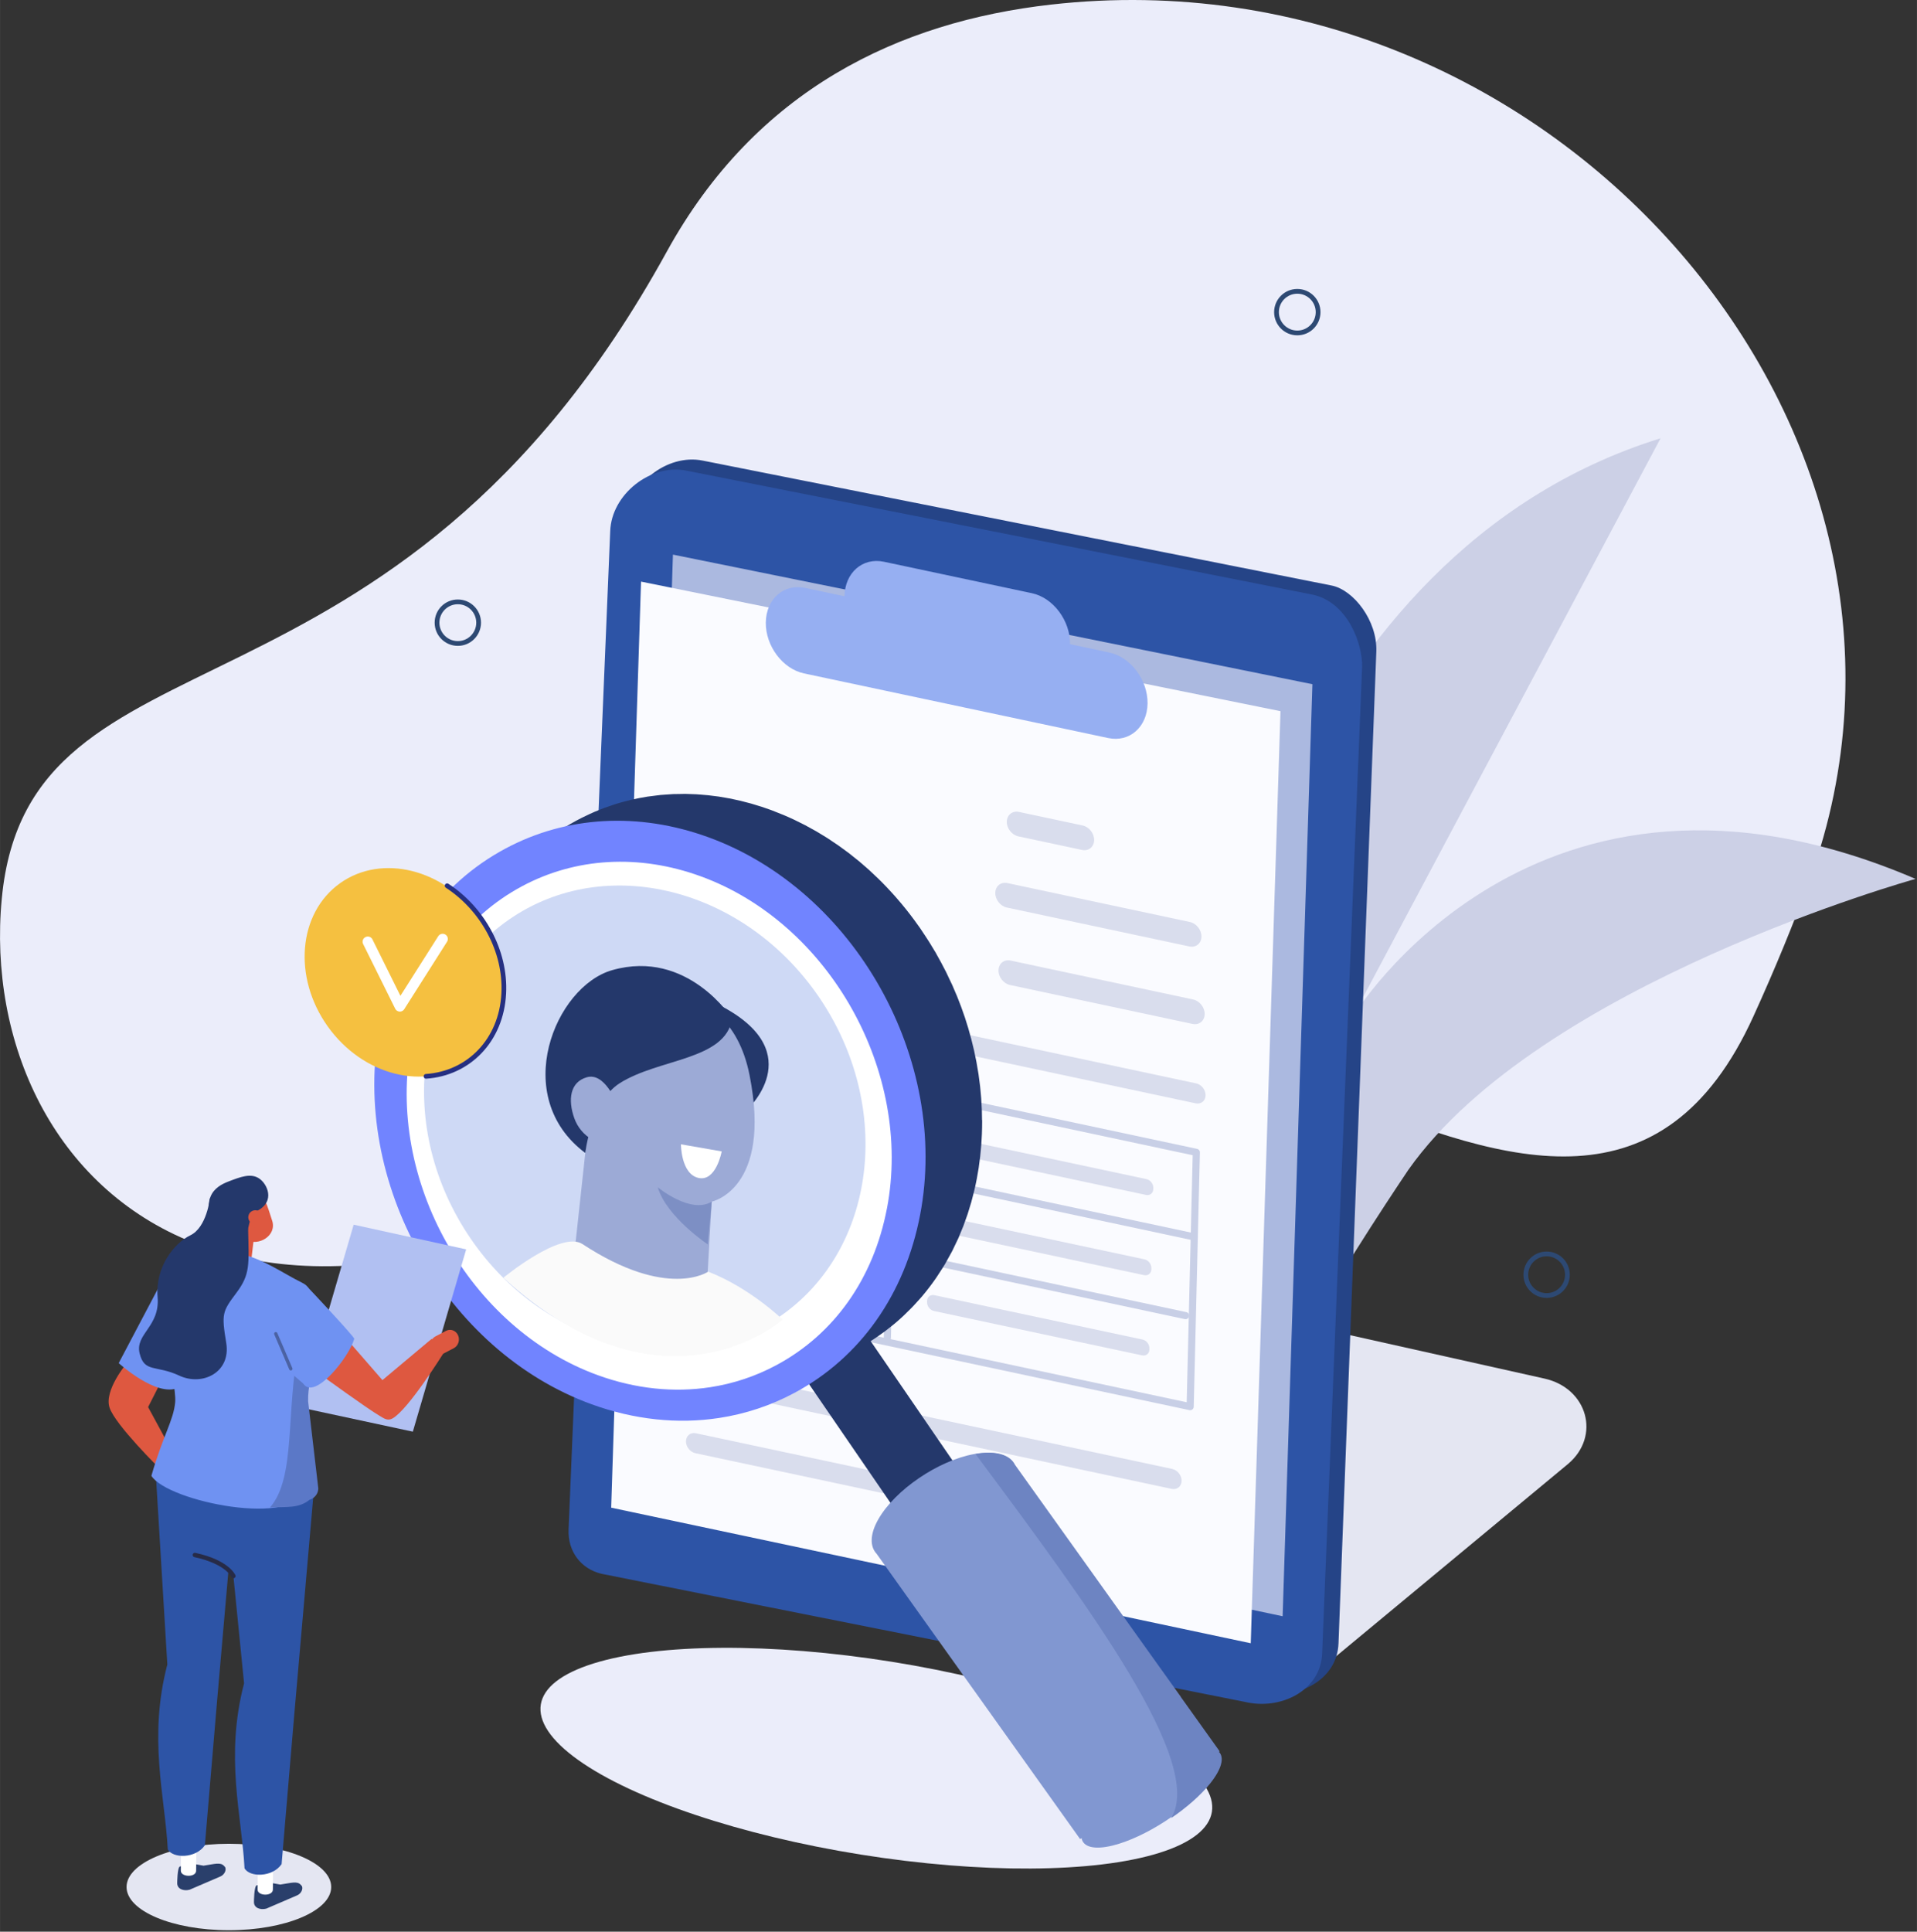 <svg xmlns="http://www.w3.org/2000/svg" id="Layer_2" data-name="Layer 2" viewBox="0.0 0.0 669.0 674.0" width="668.5" height="673.48">
  <rect x="0.0" y="0.0" width="669.0" height="674.0" fill="#333333" stroke="none"/>
  <defs>
    <style>
      .cls-1 {
        stroke: #272b47;
        stroke-width: 1.53px;
      }

      .cls-1, .cls-2, .cls-3, .cls-4, .cls-5, .cls-6 {
        fill: none;
        stroke-linecap: round;
      }

      .cls-1, .cls-3, .cls-4, .cls-5, .cls-6 {
        stroke-linejoin: round;
      }

      .cls-2 {
        fill-rule: evenodd;
        stroke: #2d4973;
        stroke-miterlimit: 10;
        stroke-width: 1.66px;
      }

      .cls-7 {
        opacity: .8;
      }

      .cls-7, .cls-8, .cls-9, .cls-10, .cls-11, .cls-12, .cls-13, .cls-14, .cls-15, .cls-16, .cls-17, .cls-18, .cls-19, .cls-20, .cls-21, .cls-22, .cls-23, .cls-24, .cls-25, .cls-26, .cls-27, .cls-28, .cls-29, .cls-30, .cls-31 {
        stroke-width: 0px;
      }

      .cls-7, .cls-26 {
        fill: #fff;
      }

      .cls-3 {
        stroke: #c8cfe6;
        stroke-width: 2.49px;
      }

      .cls-4 {
        stroke: #4b62a3;
        stroke-width: 1.17px;
      }

      .cls-5 {
        stroke: #fff;
        stroke-width: 3.63px;
      }

      .cls-6 {
        stroke: #263082;
        stroke-width: 1.64px;
      }

      .cls-8 {
        fill: #6f92f2;
      }

      .cls-9 {
        fill: #2a3f6b;
      }

      .cls-10 {
        fill: #5b78c7;
      }

      .cls-11 {
        fill: #7184ff;
      }

      .cls-12 {
        fill: #6d84c2;
      }

      .cls-13 {
        fill: #2d54a6;
      }

      .cls-14 {
        fill: #24386b;
      }

      .cls-15 {
        fill: #254487;
      }

      .cls-16 {
        fill: #ccd0e6;
      }

      .cls-17 {
        fill: #abb9e0;
      }

      .cls-18 {
        fill: #de5840;
      }

      .cls-19 {
        fill: #d9dded;
      }

      .cls-20 {
        fill: #b1c0f2;
      }

      .cls-21 {
        fill: #ced9f5;
      }

      .cls-22 {
        fill: #9caad6;
      }

      .cls-23 {
        fill: #96aff2;
      }

      .cls-24 {
        fill: #7d8fc4;
      }

      .cls-25 {
        fill: #8197d1;
      }

      .cls-27 {
        fill: #f5c040;
      }

      .cls-28 {
        fill: #e4e6f2;
      }

      .cls-29 {
        fill: #fafafa;
      }

      .cls-30 {
        fill: #ebedfa;
      }

      .cls-31 {
        fill: #fafbff;
      }
    </style>
  </defs>
  <g id="image">
    <path class="cls-30" d="m631.65,306.63C688.17,151.11,542.96-18.3,366.8,1.6c-53.1,6-102.96,29.58-134.14,86.26C136.72,262.27,9.93,214.21.6,313.66c-9.33,99.44,89.85,203.34,294.03,51.31,102.41-76.26,254.89,126.81,317.3-10.38,7.57-16.65,14.14-32.62,19.72-47.96Z" />
    <path class="cls-16" d="m421.93,356.3s26.47-162.62,157.58-203.38l-107.56,202.04s63.38-105.38,196.55-48.3c0,0-130.95,36.39-176.99,101.49,0,0-23.28,34.42-35.64,57.3-39.35,72.83-33.94-109.16-33.94-109.16Z" />
    <path class="cls-28" d="m465.32,578.7l81.98-67.97c11.38-9.69,6.73-26.36-8.29-29.72l-217.3-48.52,143.62,146.2Z" />
    <path class="cls-15" d="m440.03,590.29l-221.66-49.72c-7.24-1.76-11.81-7.84-11.55-15.36l11.84-343.4c.44-12.77,14.05-23.6,26.53-21.11l219.54,43.6c7.61,1.52,15.98,12.21,15.59,23.02l-13.2,346.01c-.45,13.07-14.51,20.01-27.08,16.96Z" />
    <path class="cls-13" d="m434.32,593.79l-224.4-44.67c-7.25-1.73-11.8-7.85-11.5-15.46l14.53-348.35c.44-12.77,14.05-23.6,26.53-21.11l218.6,43.28c12.44,2.72,17.53,17.51,17.27,25.3l-13.94,344.05c-.45,13.07-14.51,20.01-27.08,16.96Z" />
    <polygon class="cls-17" points="234.84 193.51 224.43 516.63 447.62 563.93 458.01 238.73 234.84 193.51" />
    <polygon class="cls-31" points="436.49 573.35 213.29 526.05 223.71 202.93 446.87 248.14 436.49 573.35" />
    <path class="cls-23" d="m387.15,227.67l-13.72-2.91c.11-8.21-5.89-16.21-13.33-17.79l-51.63-10.97c-7.45-1.58-13.63,3.84-13.75,12.04l-13.72-2.91c-7.45-1.58-13.63,3.84-13.75,12.04h0c-.11,8.21,5.89,16.21,13.33,17.79l106.15,22.55c7.45,1.58,13.63-3.84,13.75-12.04h0c.11-8.21-5.89-16.21-13.33-17.79Z" />
    <g>
      <path class="cls-19" d="m399.95,416.93l-72.67-15.49c-1.35-.29-2.43-1.65-2.39-3.05v-.46c.04-1.4,1.17-2.29,2.53-2.01l72.67,15.49c1.35.29,2.43,1.65,2.39,3.05v.46c-.05,1.4-1.17,2.29-2.53,2.01Z" />
      <path class="cls-19" d="m408.9,519.49l-165.66-35.32c-1.87-.4-3.34-2.28-3.29-4.2h0c.05-1.92,1.6-3.16,3.46-2.76l165.66,35.32c1.87.4,3.34,2.28,3.29,4.2h0c-.05,1.92-1.6,3.16-3.46,2.76Z" />
      <path class="cls-19" d="m323.84,524.34l-81.16-17.3c-1.87-.4-3.34-2.28-3.29-4.2h0c.05-1.92,1.6-3.16,3.46-2.76l81.16,17.3c1.87.4,3.34,2.28,3.29,4.2h0c-.05,1.92-1.6,3.16-3.46,2.76Z" />
      <path class="cls-19" d="m417.27,384.97l-165.66-35.32c-1.87-.4-3.34-2.28-3.29-4.2h0c.05-1.92,1.6-3.16,3.46-2.76l165.66,35.32c1.87.4,3.34,2.28,3.29,4.2h0c-.05,1.92-1.6,3.16-3.46,2.76Z" />
      <path class="cls-19" d="m291.48,393.8l-29.01-6.19c-1.35-.29-2.43-1.65-2.39-3.05v-.46c.04-1.4,1.17-2.29,2.53-2.01l29.01,6.19c1.35.29,2.43,1.65,2.39,3.05v.46c-.05,1.4-1.17,2.29-2.53,2.01Z" />
      <path class="cls-19" d="m399.27,444.92l-72.67-15.49c-1.35-.29-2.43-1.65-2.39-3.05v-.46c.04-1.4,1.17-2.29,2.53-2.01l72.67,15.49c1.35.29,2.43,1.65,2.39,3.05v.46c-.04,1.4-1.17,2.29-2.53,2.01Z" />
      <path class="cls-19" d="m290.8,421.8l-29.01-6.19c-1.35-.29-2.43-1.65-2.39-3.05v-.46c.04-1.4,1.17-2.29,2.53-2.01l29.01,6.19c1.35.29,2.43,1.65,2.39,3.05v.46c-.05,1.4-1.17,2.29-2.53,2.01Z" />
      <path class="cls-19" d="m398.59,472.91l-72.67-15.49c-1.35-.29-2.43-1.65-2.39-3.05v-.46c.04-1.4,1.17-2.29,2.53-2.01l72.67,15.49c1.35.29,2.43,1.65,2.39,3.05v.46c-.05,1.4-1.17,2.29-2.53,2.01Z" />
      <path class="cls-19" d="m290.13,449.79l-29.01-6.19c-1.35-.29-2.43-1.65-2.39-3.05v-.46c.04-1.4,1.17-2.29,2.53-2.01l29.01,6.19c1.35.29,2.43,1.65,2.39,3.05v.46c-.05,1.4-1.17,2.29-2.53,2.01Z" />
      <polygon class="cls-3" points="415.35 490.8 241.49 453.74 243.64 365 417.5 402.07 415.35 490.8" />
      <line class="cls-3" x1="242.92" y1="394.51" x2="416.78" y2="431.58" />
      <line class="cls-3" x1="242.25" y1="422.47" x2="413.75" y2="459.04" />
      <line class="cls-3" x1="311.79" y1="379.53" x2="309.68" y2="466.71" />
      <path class="cls-19" d="m377.6,296.55l-22.21-4.73c-2.28-.49-4.09-2.79-4.03-5.15h0c.06-2.36,1.96-3.87,4.24-3.38l22.21,4.73c2.28.49,4.09,2.79,4.03,5.15h0c-.06,2.36-1.96,3.87-4.24,3.38Z" />
      <path class="cls-19" d="m415.05,330.23l-63.68-13.58c-2.28-.49-4.09-2.79-4.03-5.15h0c.06-2.36,1.96-3.87,4.24-3.38l63.68,13.58c2.28.49,4.09,2.79,4.03,5.15h0c-.06,2.36-1.96,3.87-4.24,3.38Z" />
      <path class="cls-19" d="m416.17,357.26l-63.68-13.58c-2.28-.49-4.09-2.79-4.03-5.15h0c.06-2.36,1.96-3.87,4.24-3.38l63.68,13.58c2.28.49,4.09,2.79,4.03,5.15h0c-.06,2.36-1.96,3.87-4.24,3.38Z" />
    </g>
    <ellipse class="cls-30" cx="305.82" cy="613.43" rx="34.07" ry="118.59" transform="translate(-348.21 818.52) rotate(-80.91)" />
    <path class="cls-2" d="m547.01,444.77c0,4.01-3.25,7.26-7.26,7.26-4.01,0-7.26-3.25-7.26-7.26,0-4.01,3.25-7.26,7.26-7.26,4.01,0,7.26,3.25,7.26,7.26Z" />
    <path class="cls-2" d="m460,108.91c0,4.01-3.25,7.26-7.26,7.26s-7.26-3.25-7.26-7.26c0-4.01,3.25-7.26,7.26-7.26s7.26,3.25,7.26,7.26Z" />
    <path class="cls-2" d="m167.03,217.26c0,4.01-3.25,7.26-7.26,7.26-4.01,0-7.26-3.25-7.26-7.26,0-4.01,3.25-7.26,7.26-7.26s7.26,3.25,7.26,7.26Z" />
    <path class="cls-7" d="m312.76,377.57c19.16,59.61-22.53,99.88-70.55,106.57-48.01,6.69-94.28-30.18-103.33-82.35-9.05-52.17,22.53-99.88,70.55-106.57,48.01-6.69,87.13,31.95,103.33,82.35Z" />
    <polygon class="cls-14" points="340.05 520.72 324.26 544.05 277.25 475.52 297.3 458.4 340.05 520.72" />
    <path class="cls-25" d="m424.91,611.22l.26-.16-13.56-18.97.03-.02-57.88-80.96h0c-1.72-3.51-6.57-5.09-13.79-3.78-12.57,2.29-27.53,12.45-33.41,22.69-3.04,5.3-3.03,9.58-.6,12.16h0s13.54,18.98,13.54,18.98h0s57.44,80.51,57.44,80.51l.51-.32c.54,3.06,4.32,4.18,10.86,2.58,11.2-2.75,26.25-12.48,33.61-21.72,4.08-5.12,4.94-9.01,3.01-11Z" />
    <path class="cls-14" d="m249.01,295.52c-50-18.15-98.75,10.07-108.89,63.04-10.13,52.97,22.19,110.62,72.19,128.77,50,18.15,98.75-10.07,108.89-63.04,10.13-52.97-22.19-110.62-72.19-128.77Zm66.03,124.16c-8.61,44.99-57.49,68.62-99.96,53.2-42.47-15.42-69.93-64.38-61.32-109.37,8.61-44.99,53.1-75.35,95.58-59.94,42.47,15.42,74.31,71.12,65.7,116.11Z" />
    <path class="cls-14" d="m342.71,390.77c0-1.14-.02-2.27-.06-3.4,0-.2-.03-.4-.03-.61-.02-.54-.06-1.08-.09-1.62-.04-.66-.06-1.31-.11-1.97-.03-.36-.07-.73-.1-1.09-.05-.58-.11-1.17-.16-1.75-.05-.45-.08-.9-.13-1.35-.06-.54-.14-1.07-.21-1.61-.07-.58-.15-1.16-.23-1.74-.04-.29-.07-.57-.11-.86-.11-.76-.26-1.52-.39-2.28-.08-.49-.16-.99-.25-1.48-.03-.14-.04-.28-.07-.42-.26-1.36-.54-2.71-.84-4.06,0-.02,0-.03-.01-.05-.03-.12-.06-.24-.09-.37-.27-1.19-.56-2.38-.87-3.56-.05-.19-.11-.37-.16-.56-.12-.45-.25-.89-.37-1.34-.18-.64-.35-1.27-.53-1.91-.12-.4-.26-.8-.38-1.21-.15-.49-.31-.98-.46-1.47-.12-.36-.22-.72-.34-1.08-.24-.71-.5-1.42-.75-2.13-.13-.38-.26-.76-.4-1.13-.05-.13-.09-.27-.14-.4-.46-1.24-.93-2.47-1.43-3.69-.02-.05-.05-.1-.07-.16-.14-.35-.3-.7-.45-1.05-.39-.94-.78-1.88-1.2-2.81-.07-.15-.14-.29-.21-.43-.35-.76-.71-1.52-1.08-2.27-.29-.61-.56-1.22-.86-1.82-.05-.11-.12-.21-.17-.32-.98-1.95-2.02-3.87-3.1-5.77-.09-.16-.17-.33-.26-.49-.28-.48-.58-.94-.86-1.42-.46-.77-.92-1.55-1.4-2.31-.42-.68-.86-1.34-1.3-2.01-.49-.75-.98-1.5-1.49-2.24-.17-.24-.32-.5-.49-.74-.4-.58-.83-1.15-1.24-1.72-.28-.39-.56-.79-.85-1.18-.9-1.22-1.83-2.43-2.78-3.62,0-.01-.02-.02-.03-.03h0s-.02-.02-.02-.03c-1.08-1.35-2.2-2.68-3.34-3.98-.05-.06-.1-.12-.15-.18-.83-.95-1.69-1.87-2.55-2.79-.17-.18-.34-.38-.51-.56-.01-.01-.02-.02-.03-.03-1.03-1.08-2.07-2.14-3.14-3.18-.05-.05-.11-.1-.16-.15-.33-.32-.66-.62-.99-.93-.68-.64-1.35-1.29-2.04-1.92-.13-.12-.27-.23-.4-.35-.47-.42-.95-.83-1.43-1.24-.53-.46-1.04-.92-1.58-1.37-.2-.16-.4-.32-.6-.48-.52-.43-1.05-.84-1.58-1.26-.46-.36-.9-.73-1.36-1.09-.26-.2-.53-.38-.79-.58-.57-.43-1.15-.85-1.74-1.27-.4-.29-.8-.6-1.21-.88-.32-.22-.65-.43-.97-.65-.59-.4-1.18-.8-1.77-1.19-.36-.24-.71-.49-1.08-.72-.39-.25-.8-.48-1.19-.73-.58-.36-1.17-.72-1.76-1.07-.3-.18-.6-.37-.91-.55-.5-.29-1.01-.55-1.51-.83-.55-.31-1.11-.62-1.67-.92-.23-.12-.44-.25-.67-.37-.68-.36-1.38-.69-2.06-1.03-.47-.23-.94-.48-1.42-.7-.12-.06-.24-.12-.36-.18-1.25-.59-2.51-1.15-3.79-1.69-.01,0-.02,0-.03-.01-.09-.04-.19-.07-.28-.11-1.15-.48-2.32-.95-3.49-1.39-.3-.11-.59-.22-.89-.33-.96-.35-1.93-.68-2.89-1-.37-.12-.73-.22-1.1-.33-.5-.16-1-.31-1.49-.46-.39-.11-.77-.24-1.16-.35-.62-.18-1.24-.32-1.86-.48-.44-.12-.89-.24-1.33-.35-.18-.04-.37-.1-.55-.14-1.24-.29-2.48-.56-3.71-.8,0,0-.01,0-.02,0-1.26-.24-2.52-.46-3.77-.65-.16-.02-.33-.04-.49-.06-.46-.07-.91-.11-1.36-.17-.64-.08-1.29-.18-1.93-.24-.32-.03-.64-.05-.96-.08-.56-.05-1.12-.1-1.68-.14-.43-.03-.87-.08-1.3-.1-.45-.03-.9-.03-1.35-.05-.57-.02-1.13-.05-1.69-.06-.3,0-.6-.03-.89-.03-.53,0-1.06.02-1.59.03-.66,0-1.31,0-1.97.03-.23,0-.46,0-.69.01-.54.02-1.08.08-1.62.11-.71.04-1.41.08-2.11.15-.21.02-.42.02-.62.04-.48.05-.95.13-1.43.18-.84.1-1.68.2-2.52.32-.23.03-.47.05-.71.09-.93.15-1.85.31-2.77.49-.12.02-.23.05-.35.07-.7.14-1.39.28-2.08.44-.44.1-.87.22-1.31.33-.33.08-.66.16-.99.24-1.2.31-2.39.64-3.57,1.01-.04.01-.07.03-.11.04-.32.1-.63.22-.95.32-.98.32-1.96.65-2.93,1.01-.47.18-.94.37-1.4.56-.62.25-1.25.48-1.86.74-.16.07-.31.15-.46.21-.95.41-1.88.85-2.8,1.3-.45.22-.91.42-1.36.65-1.36.69-2.71,1.42-4.03,2.19l-21.59,12.67c1.32-.77,2.67-1.5,4.03-2.19.45-.23.91-.43,1.36-.65.93-.45,1.86-.89,2.81-1.3.77-.33,1.54-.64,2.32-.95.47-.19.93-.38,1.41-.56.97-.36,1.95-.69,2.93-1.01.32-.1.63-.22.95-.32,1.21-.38,2.44-.72,3.68-1.05.33-.09.66-.17.99-.25,1.12-.28,2.25-.53,3.39-.76.12-.02.24-.05.35-.07,1.15-.22,2.31-.4,3.47-.58.84-.12,1.68-.22,2.52-.32.68-.08,1.36-.16,2.05-.22.7-.06,1.41-.1,2.11-.15.77-.05,1.54-.1,2.32-.12.65-.02,1.31-.03,1.96-.03.83,0,1.66-.01,2.49,0,.56.01,1.12.03,1.69.06.88.04,1.77.09,2.65.15.56.04,1.12.08,1.68.14.96.09,1.92.2,2.88.32.46.06.91.11,1.37.17,1.42.2,2.83.43,4.26.71,0,0,0,0,.01,0,0,0,0,0,0,0,1.42.27,2.84.6,4.26.94.44.11.88.23,1.33.35,1,.26,2.01.54,3.02.84.5.15.99.3,1.49.45,1.33.42,2.66.85,3.99,1.33,1.48.54,2.95,1.12,4.4,1.72.09.04.18.07.26.11,1.41.6,2.81,1.23,4.19,1.89.47.23.94.47,1.41.7.92.46,1.84.92,2.74,1.4.56.3,1.11.61,1.66.91.81.45,1.62.91,2.43,1.39.59.35,1.18.71,1.76,1.07.76.47,1.52.95,2.27,1.45.59.39,1.19.78,1.77,1.19.73.5,1.46,1.01,2.18,1.53.58.42,1.16.84,1.73,1.27.73.55,1.44,1.1,2.15,1.67.53.42,1.06.84,1.59,1.27.73.6,1.45,1.22,2.17,1.84.48.41.96.82,1.43,1.24.83.74,1.64,1.5,2.44,2.26.33.31.67.62.99.93,1.13,1.1,2.24,2.22,3.33,3.37.17.18.33.36.5.54.92.98,1.83,1.97,2.71,2.98,1.13,1.29,2.23,2.6,3.31,3.94.02.02.04.05.06.07,0,0,0,0,0,0,.95,1.19,1.88,2.41,2.79,3.64.29.39.57.79.85,1.18.59.81,1.16,1.63,1.73,2.46.51.74,1,1.49,1.49,2.24.44.67.87,1.34,1.3,2.02.48.76.94,1.53,1.39,2.31.38.64.76,1.27,1.12,1.91,1.08,1.89,2.12,3.81,3.1,5.76.36.71.69,1.43,1.04,2.15.36.76.73,1.51,1.08,2.28.48,1.07.95,2.15,1.4,3.23.15.36.31.71.46,1.07.57,1.4,1.12,2.82,1.64,4.25.14.38.26.76.4,1.13.38,1.06.74,2.13,1.09,3.2.16.49.31.98.46,1.47.32,1.03.62,2.07.91,3.11.12.45.25.89.37,1.34.37,1.38.71,2.76,1.03,4.15.03.11.06.23.08.34.34,1.5.64,3.01.92,4.53.09.49.17.99.25,1.48.18,1.04.35,2.08.5,3.13.08.58.16,1.17.23,1.75.13.98.24,1.96.34,2.94.06.58.12,1.17.17,1.75.09,1.02.16,2.04.21,3.06.03.54.07,1.07.09,1.61.06,1.34.09,2.68.1,4.02,0,.2.01.39.01.59,0,1.53-.03,3.07-.1,4.6-.02.44-.05.87-.07,1.31-.06,1.1-.13,2.2-.23,3.3-.05.53-.1,1.06-.15,1.59-.1,1.05-.23,2.09-.36,3.13-.07.51-.13,1.01-.2,1.52-.22,1.49-.46,2.98-.74,4.46-.3,1.56-.63,3.09-1,4.6-.1.43-.22.85-.33,1.28-.27,1.04-.54,2.08-.83,3.1-.17.59-.36,1.17-.54,1.76-.27.87-.55,1.73-.84,2.58-.21.63-.44,1.25-.67,1.87-.29.79-.59,1.57-.89,2.34-.28.7-.56,1.38-.85,2.07-.3.7-.61,1.39-.92,2.08-.37.81-.75,1.6-1.14,2.39-.31.62-.61,1.23-.93,1.84-.5.95-1.02,1.88-1.55,2.81-.33.58-.65,1.17-1,1.74-.17.29-.35.57-.53.85-.6.97-1.21,1.92-1.85,2.85-.12.18-.24.37-.37.55-.8,1.17-1.63,2.31-2.49,3.42,0,0-.01.02-.02.02-.85,1.11-1.74,2.19-2.64,3.25-.18.21-.37.42-.56.63-.69.79-1.38,1.56-2.1,2.31-.29.3-.58.6-.87.9-.67.69-1.35,1.36-2.05,2.02-.26.25-.52.51-.79.76-.95.88-1.91,1.73-2.89,2.56-.14.12-.28.22-.42.34-.86.71-1.73,1.4-2.61,2.06-.32.24-.65.48-.97.72-.75.55-1.51,1.09-2.28,1.61-.32.22-.64.44-.96.65-1.07.7-2.15,1.38-3.25,2.03l21.59-12.67c1.1-.65,2.18-1.33,3.25-2.03.32-.21.64-.43.96-.65.77-.52,1.53-1.06,2.28-1.61.32-.24.65-.47.97-.72.88-.67,1.75-1.36,2.61-2.06.14-.12.28-.22.42-.34.98-.82,1.95-1.68,2.89-2.56.27-.25.53-.5.79-.76.69-.66,1.37-1.33,2.05-2.02.29-.3.58-.6.87-.9.71-.75,1.41-1.52,2.1-2.31.18-.21.37-.41.56-.63.05-.06.11-.12.17-.19.85-1,1.67-2.02,2.47-3.06,0,0,.01-.02.02-.02.8-1.04,1.58-2.11,2.34-3.2.05-.07.1-.15.15-.22.13-.18.24-.37.37-.55.63-.93,1.25-1.88,1.85-2.85.18-.28.35-.57.53-.85.13-.21.26-.42.39-.63.21-.36.4-.74.61-1.1.53-.92,1.05-1.86,1.55-2.81.13-.25.28-.49.41-.75.18-.36.34-.73.52-1.09.39-.79.77-1.59,1.14-2.39.15-.33.32-.65.47-.98.16-.36.3-.74.45-1.1.29-.68.58-1.37.85-2.07.14-.36.3-.7.44-1.06.16-.42.3-.85.45-1.28.23-.62.45-1.24.67-1.87.11-.32.23-.63.34-.95.18-.53.33-1.09.5-1.63.18-.58.37-1.17.54-1.76.07-.24.15-.47.22-.71.22-.79.42-1.59.62-2.39.11-.43.23-.85.33-1.28.03-.11.06-.21.08-.31.32-1.33.61-2.68.87-4.05.02-.08.03-.16.05-.24.24-1.25.45-2.5.65-3.75.04-.24.06-.47.09-.71.07-.5.14-1.01.2-1.51.08-.59.17-1.18.24-1.78.05-.45.08-.91.13-1.36.05-.53.1-1.06.15-1.59.03-.35.07-.7.1-1.05.06-.75.09-1.51.13-2.26.02-.43.06-.87.07-1.3,0-.15.02-.29.02-.44.05-1.36.08-2.72.08-4.08,0-.03,0-.06,0-.09,0-.2-.01-.39-.01-.59Z" />
    <path class="cls-12" d="m408.69,634.38c5.42-3.69,10.34-7.98,13.68-12.16,4.08-5.12,4.94-9.01,3.01-11l.26-.16-13.56-18.97.03-.02-57.88-80.96h0c-1.72-3.51-6.57-5.09-13.79-3.78,40.26,54.09,80.07,107.88,68.26,127.05Z" />
    <g>
      <ellipse class="cls-26" cx="226.43" cy="390.75" rx="85.09" ry="98.22" transform="translate(-160.14 157.25) rotate(-28.78)" />
      <g>
        <ellipse class="cls-21" cx="225.02" cy="389.99" rx="73.95" ry="83.84" transform="translate(-176.43 186.12) rotate(-33.09)" />
        <path class="cls-14" d="m260.6,387.31s21.8-19.68-8.2-35.91c-30-16.23-12.65,25.03-12.65,25.03l20.85,10.87Z" />
        <path class="cls-22" d="m203.68,363.45l1.75,27.97-5.73,52.84,46.69,9.43,1.99-34.42s21.1-4.33,13.2-44.14c-7.9-39.81-48.78-27.43-48.78-27.43l-9.12,15.74Z" />
        <path class="cls-14" d="m204.25,402.29s2.03-18.03,12.02-24.35c13.75-8.71,36.9-7.93,39.24-22.53,0,0-15.5-24.41-41.85-16.92-20.01,5.69-35.77,44.14-9.4,63.8Z" />
        <path class="cls-22" d="m217.24,389.77c2.28,6.43,3.87,7.33-2.03,9-5.9,1.67-12.52-2.19-14.8-8.63-2.28-6.43-1.5-12.6,4.39-14.27,5.9-1.67,10.15,7.47,12.43,13.9Z" />
        <path class="cls-26" d="m237.64,399.26l14.22,2.48s-1.93,10.61-8.08,9.26c-6.16-1.36-6.14-11.74-6.14-11.74Z" />
        <path class="cls-24" d="m248.38,419.27l-1.38,14.91s-14.41-9.58-17.46-19.93c0,0,11.48,9.53,18.85,5.02Z" />
        <path class="cls-29" d="m175.66,445.83s20.17-16.64,27.62-11.75c29.7,19.5,43.86,9.62,43.86,9.62,14.6,5.64,25.99,16.73,25.99,16.73,0,0-41.3,36.83-97.47-14.61Z" />
      </g>
    </g>
    <path class="cls-11" d="m247.14,292.1c-24.34-8.83-49.47-7.42-70.76,3.98-22.98,12.31-38.56,34.37-43.87,62.14-10.35,54.09,22.83,113.2,73.97,131.76,14.91,5.41,30.11,6.98,44.54,4.76,9.14-1.4,17.97-4.32,26.22-8.74,22.98-12.31,38.56-34.38,43.87-62.14,10.35-54.09-22.83-113.2-73.97-131.76Zm62.38,129.56c-4.67,24.43-18.38,43.84-38.6,54.67-7.26,3.89-15.03,6.46-23.07,7.69-12.7,1.95-26.08.57-39.19-4.19-44.99-16.33-74.19-68.34-65.08-115.94,4.67-24.43,18.38-43.84,38.6-54.67,18.73-10.03,40.84-11.28,62.26-3.5,44.99,16.33,74.19,68.34,65.09,115.94Z" />
    <ellipse class="cls-27" cx="140.84" cy="339.25" rx="32.5" ry="38.19" transform="translate(-170.8 144.81) rotate(-35.49)" />
    <polyline class="cls-5" points="128.35 328.58 139.54 351.14 154.47 327.62" />
    <path class="cls-6" d="m156.03,309.05c12.31,8,20.53,22.67,19.77,37.58-.84,16.42-12.3,27.93-27.14,28.92" />
    <g>
      <polygon class="cls-20" points="144.07 499.53 104.76 491.08 123.42 427.31 162.68 435.92 144.07 499.53" />
      <path class="cls-18" d="m56.02,512.71s-15.83-15.53-17.8-21.58c-1.98-6.05,5.98-15.44,5.98-15.44l12.21,5.95-4.73,9.31,10.27,18.94-5.93,2.81Z" />
      <path class="cls-8" d="m60.39,439.64l-18.97,35.97s13.12,11.97,20.68,8.62c7.57-3.35,4.51-41.92,4.51-41.92l-6.23-2.66Z" />
      <ellipse class="cls-28" cx="79.87" cy="658.4" rx="35.71" ry="15.08" />
      <path class="cls-9" d="m65.64,649.99l5.38.97c3.94-.58,5.92-1.32,7.2.13l.36.41c.48,1.02-.27,2.65-1.72,3.25l-10.72,4.61c-2.09.53-4.29-.24-4.3-2.26,0,0,.01-5.64.97-5.86,1.92-.45,1.16-.83,2.83-1.26Z" />
      <path class="cls-26" d="m68.44,652.75c-.03,2.36-5.37,2.29-5.34-.07l.09-7.68,5.34.07-.09,7.68Z" />
      <path class="cls-13" d="m71.49,643.84c-3.22,4.69-11.22,4.62-12.94,1.44-1-18.76-6.88-38.73-.16-64.52l-4.08-67.37,28.77-3.88-7.21,82.59-4.38,51.74Z" />
      <polygon class="cls-13" points="65.12 545.9 91.52 550.86 94.4 526.9 67.99 521.94 65.12 545.9" />
      <path class="cls-9" d="m92.42,656.58l5.38.97c3.94-.58,5.92-1.32,7.2.13l.36.41c.48,1.02-.27,2.65-1.72,3.25l-10.72,4.61c-2.09.53-4.29-.24-4.3-2.26,0,0,.01-5.64.97-5.86,1.92-.45,1.16-.83,2.83-1.26Z" />
      <path class="cls-26" d="m95.22,659.33c-.03,2.36-5.37,2.29-5.34-.07l.09-7.68,5.34.07-.09,7.68Z" />
      <path class="cls-13" d="m98.27,650.42c-3.22,4.69-11.22,4.62-12.94,1.44-1-18.76-6.88-38.73-.16-64.52l-7.79-78.23,32.48,6.99-7.21,82.59-4.38,51.74Z" />
      <path class="cls-1" d="m81.44,549.91s-2.04-4.9-13.44-7.35" />
      <path class="cls-18" d="m88.09,428.56c.7,5.51-2.36,8.45-6.82,6.57-4.46-1.87-6.43-8.52-7.43-13.98-.48-2.62.44-7.84,4.9-5.96,4.46,1.87,8.64,7.86,9.34,13.36Z" />
      <path class="cls-18" d="m94.97,425.89c1.71,5.28-4.8,9.07-9.04,6.73s-7.75-8.74-7.85-14.29c-.1-5.55,5.16-8.36,9.39-6.02,4.24,2.34,6.27,9.78,7.49,13.58Z" />
      <path class="cls-18" d="m81.45,443.34l-.57-.12c-1.94-.41-3.1-2.3-2.58-4.22l2.93-10.78c.52-1.91,2.53-3.14,4.47-2.74l.57.12c1.94.41,3.1,2.3,2.58,4.22l-1.27,10.68c-.52,1.91-4.19,3.24-6.12,2.83Z" />
      <path class="cls-14" d="m76.28,431.65s-.13,3.07,6.64,1.99c5.11-.81,2.36-8.83,6.96-11.23,6.22-3.24,3.43-9.35.52-11.25-2.91-1.9-6.42-.56-10.75,1.11-4.58,1.77-10.75,5.67-3.36,19.39Z" />
      <path class="cls-18" d="m91.53,424.67c.02,1.35-1.05,2.46-2.4,2.49-1.35.02-2.46-1.05-2.49-2.4-.02-1.35,1.05-2.46,2.4-2.49,1.35-.02,2.46,1.05,2.49,2.4Z" />
      <path class="cls-8" d="m52.83,514.93c3.97-13.91,7.78-19.43,8.3-25.73.31-3.72-1.83-13.17-2.43-18.99-1.04-30.05-1.26-29.17,8.45-31.64l6.55-1.04c3.1-.58,7.26-.66,9.32-.25,8.61,1.69,16.02,7.19,22.29,10.22,5.58,2.7,1.1,7.09,1.4,13.69-3.57,26.76-1.12,48.6-.41,58.14-2.46,13.82-47.86,4.62-53.47-4.4Z" />
      <path class="cls-10" d="m109.12,463.34l-4.75,5.62c-4.77,23.94-1.01,46.49-10.16,57.03,5.88-.29,10.01.39,13.86-2.73.22.02,2.88-.95,3.01-3.91l-3.56-30.42c-.27-10.06,5.89-18.29,1.59-25.59Z" />
      <path class="cls-14" d="m73.24,418.14s-1.08,10.11-6.81,12.87c-5.73,2.76-12.3,11.16-11.43,21.54.87,10.39-7.93,12.83-6.28,19.66s5.71,3.97,13.83,7.76c8.11,3.79,18.08-1.14,16.4-11.38s-1.39-10.91,3.51-17.45,4.41-9.71,4.12-22.49l-4.59-4.8-8.74-5.72Z" />
      <path class="cls-18" d="m154.63,472.35s-12.07,19.36-17.59,22.53c-1.8,1.03-3.02.02-4.58-.89-4.31-2.5-20.23-14.09-20.23-14.09l4.43-17.68,16.8,19.32,17.2-14.42,3.96,5.23Z" />
      <path class="cls-8" d="m91.16,470.18l14.63,12.53c3.94,6.2,16.17-9.43,17.83-15.56.18-.68-16.2-17.99-16.2-17.99,0,0-16.71,9.42-16.26,21.02Z" />
      <path class="cls-18" d="m150.46,470.8h0c.74,1.66,2.62,2.36,4.17,1.55l3.75-1.96c1.55-.81,2.21-2.83,1.47-4.5h0c-.74-1.66-2.62-2.36-4.17-1.55l-3.75,1.96c-1.55.81-2.21,2.83-1.47,4.5Z" />
      <line class="cls-4" x1="101.48" y1="477.59" x2="96.24" y2="465.36" />
    </g>
  </g>
</svg>